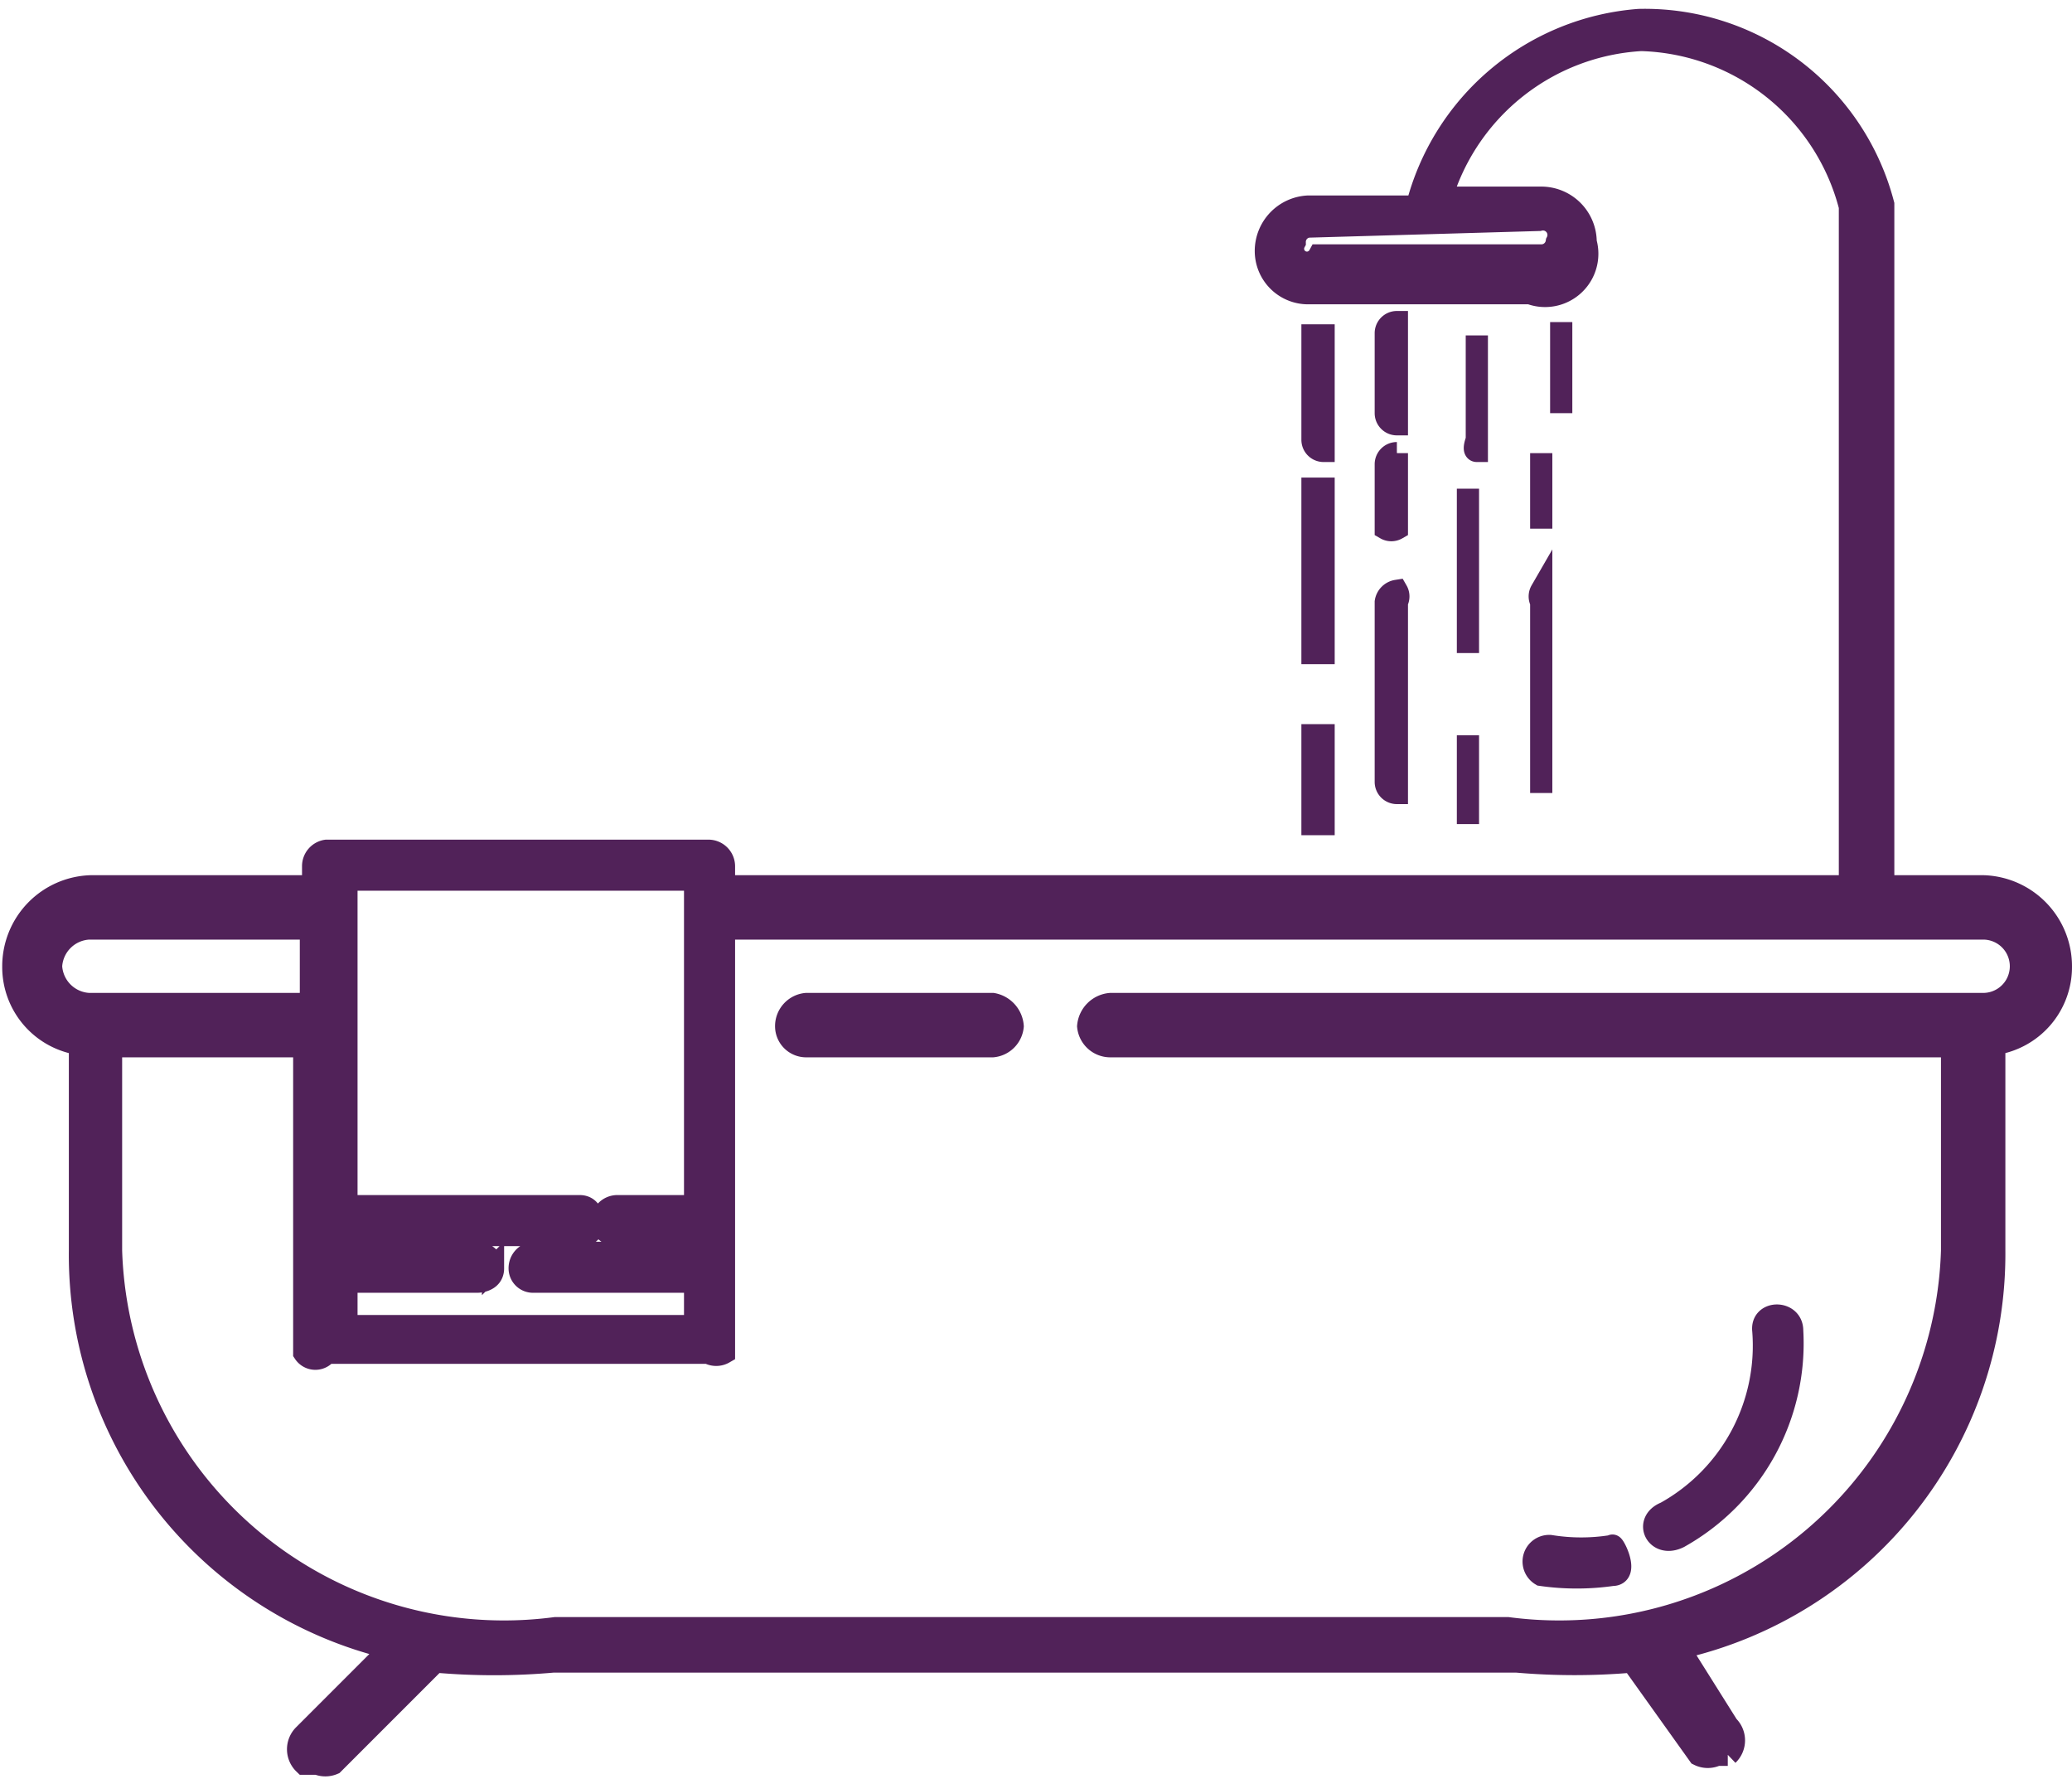 <svg id="Layer_1" data-name="Layer 1" xmlns="http://www.w3.org/2000/svg" viewBox="0 0 9.33 8.01"><defs><style>.cls-1{fill:#512259;stroke:#512259;stroke-miterlimit:10;stroke-width:0.1px;}</style></defs><g id="SVGRepo_iconCarrier" data-name="SVGRepo iconCarrier"><path class="cls-1" d="M4.91,5.43H4.07a.1.1,0,0,0-.09.1.09.09,0,0,0,.09.09h.84A.1.1,0,0,0,5,5.53.11.11,0,0,0,4.91,5.43Z" transform="translate(-0.44 -0.91)"/><path class="cls-1" d="M9.37,4.9H8.92V1.83h0A1.11,1.11,0,0,0,7.82,1a1.12,1.12,0,0,0-1,.84H6.33a.2.2,0,0,0-.19.2.19.19,0,0,0,.19.19h1A.19.19,0,0,0,7.58,2a.2.2,0,0,0-.2-.2H6.93a1,1,0,0,1,.9-.71h0a1,1,0,0,1,.94.75V4.9H3.7V4.81a.07.07,0,0,0-.07-.07H1.91a.07.07,0,0,0-.06.07V4.9h-1a.36.36,0,0,0-.35.36.35.35,0,0,0,.3.35v.93A1.82,1.82,0,0,0,2.2,8.33l-.39.39a.09.09,0,0,0,0,.13l.06,0a.09.09,0,0,0,.07,0l.46-.46h0a3,3,0,0,0,.53,0H7.27a3,3,0,0,0,.52,0l.3.42a.09.09,0,0,0,.08,0h.05a.09.09,0,0,0,0-.13L8,8.33A1.82,1.82,0,0,0,9.42,6.54V5.61a.35.35,0,0,0,.3-.35A.36.36,0,0,0,9.37,4.9Zm-2-3A.07.07,0,0,1,7.45,2a.07.07,0,0,1-.07.06h-1A.06.06,0,0,1,6.27,2a.07.07,0,0,1,.06-.07ZM2,6.68h.59s.07,0,.07-.06a.07.07,0,0,0-.07-.07H2V6.47H3.05a.05.05,0,0,0,.06-.06s0-.07-.06-.07H2V5.53H2V4.87H3.57V6.34H3.22a.07.07,0,0,0-.07.07s0,.06.07.06h.35v.08H2.84a.07.07,0,0,0-.06.07.06.06,0,0,0,.06.06h.73v.2H2ZM.67,5.26a.18.18,0,0,1,.17-.17h1v.34h-1A.18.18,0,0,1,.67,5.26Zm8.7.17H5.44a.11.11,0,0,0-.1.1.1.1,0,0,0,.1.09H9.23v.92a1.77,1.77,0,0,1-2,1.7H2.94a1.77,1.77,0,0,1-2-1.7V5.62h.87V7A.06.06,0,0,0,1.91,7H3.63A.07.07,0,0,0,3.7,7V5.09H9.37a.17.17,0,0,1,0,.34Z" transform="translate(-0.44 -0.91)"/><path class="cls-1" d="M7.38,8A1.13,1.13,0,0,0,7.7,8c.08,0,0-.15,0-.13a.87.87,0,0,1-.28,0A.07.07,0,0,0,7.38,8Z" transform="translate(-0.44 -0.91)"/><path class="cls-1" d="M8,7.83a1,1,0,0,0,.51-.93c0-.09-.14-.09-.13,0a.86.86,0,0,1-.44.82C7.84,7.76,7.9,7.88,8,7.83Z" transform="translate(-0.44 -0.91)"/><path class="cls-1" d="M6.35,4.62a0,0,0,0,0,.05,0,.05.05,0,0,0,0,0v-.4s0,0,0,0a0,0,0,0,0-.05,0Z" transform="translate(-0.44 -0.91)"/><path class="cls-1" d="M6.35,3.85a0,0,0,0,0,.05,0,.05.05,0,0,0,0,0V3.11a.05.05,0,0,0,0,0,0,0,0,0,0-.05,0Z" transform="translate(-0.44 -0.91)"/><path class="cls-1" d="M6.4,2.94a.06.06,0,0,0,0,0V2.42s0,0,0,0a0,0,0,0,0-.05,0v.47A.05.05,0,0,0,6.4,2.94Z" transform="translate(-0.44 -0.91)"/><path class="cls-1" d="M6.73,2.82a0,0,0,0,0,0,0V2.41a0,0,0,0,0,0-.05.05.05,0,0,0-.05.05v.36A.05.05,0,0,0,6.73,2.82Z" transform="translate(-0.44 -0.91)"/><path class="cls-1" d="M6.68,3.29a.05.05,0,0,0,.05,0,0,0,0,0,0,0,0V3a0,0,0,0,0,0-.05A.05.05,0,0,0,6.68,3Z" transform="translate(-0.44 -0.91)"/><path class="cls-1" d="M6.68,4.43a.05.05,0,0,0,.05.05,0,0,0,0,0,0-.05V3.62a.05.05,0,0,0,0-.05.06.06,0,0,0-.05.05Z" transform="translate(-0.44 -0.91)"/><path class="cls-1" d="M7.05,4.62a0,0,0,0,0,0,0,0,0,0,0,0,0,0v-.4a0,0,0,0,0,0,0,0,0,0,0,0,0,0Z" transform="translate(-0.44 -0.91)"/><path class="cls-1" d="M7.05,3.85a0,0,0,0,0,0,0,0,0,0,0,0,0,0V3.11a0,0,0,0,0,0,0,0,0,0,0,0,0,0Z" transform="translate(-0.44 -0.91)"/><path class="cls-1" d="M7.09,2.94a.05.05,0,0,0,0,0V2.42a0,0,0,0,0,0,0,0,0,0,0,0,0,0v.47S7.07,2.94,7.09,2.94Z" transform="translate(-0.44 -0.91)"/><path class="cls-1" d="M7.47,2.77V2.41a0,0,0,0,0,0-.05,0,0,0,0,0,0,.05v.36a0,0,0,0,0,0,0A0,0,0,0,0,7.47,2.77Z" transform="translate(-0.44 -0.91)"/><path class="cls-1" d="M7.38,3.29a0,0,0,0,0,0,0,0,0,0,0,0,0,0V3a0,0,0,0,0,0-.05,0,0,0,0,0,0,.05Z" transform="translate(-0.44 -0.91)"/><path class="cls-1" d="M7.38,4.43a0,0,0,0,0,0,.05,0,0,0,0,0,0-.05V3.62s0-.05,0-.05a.05.05,0,0,0,0,.05Z" transform="translate(-0.44 -0.91)"/></g></svg>